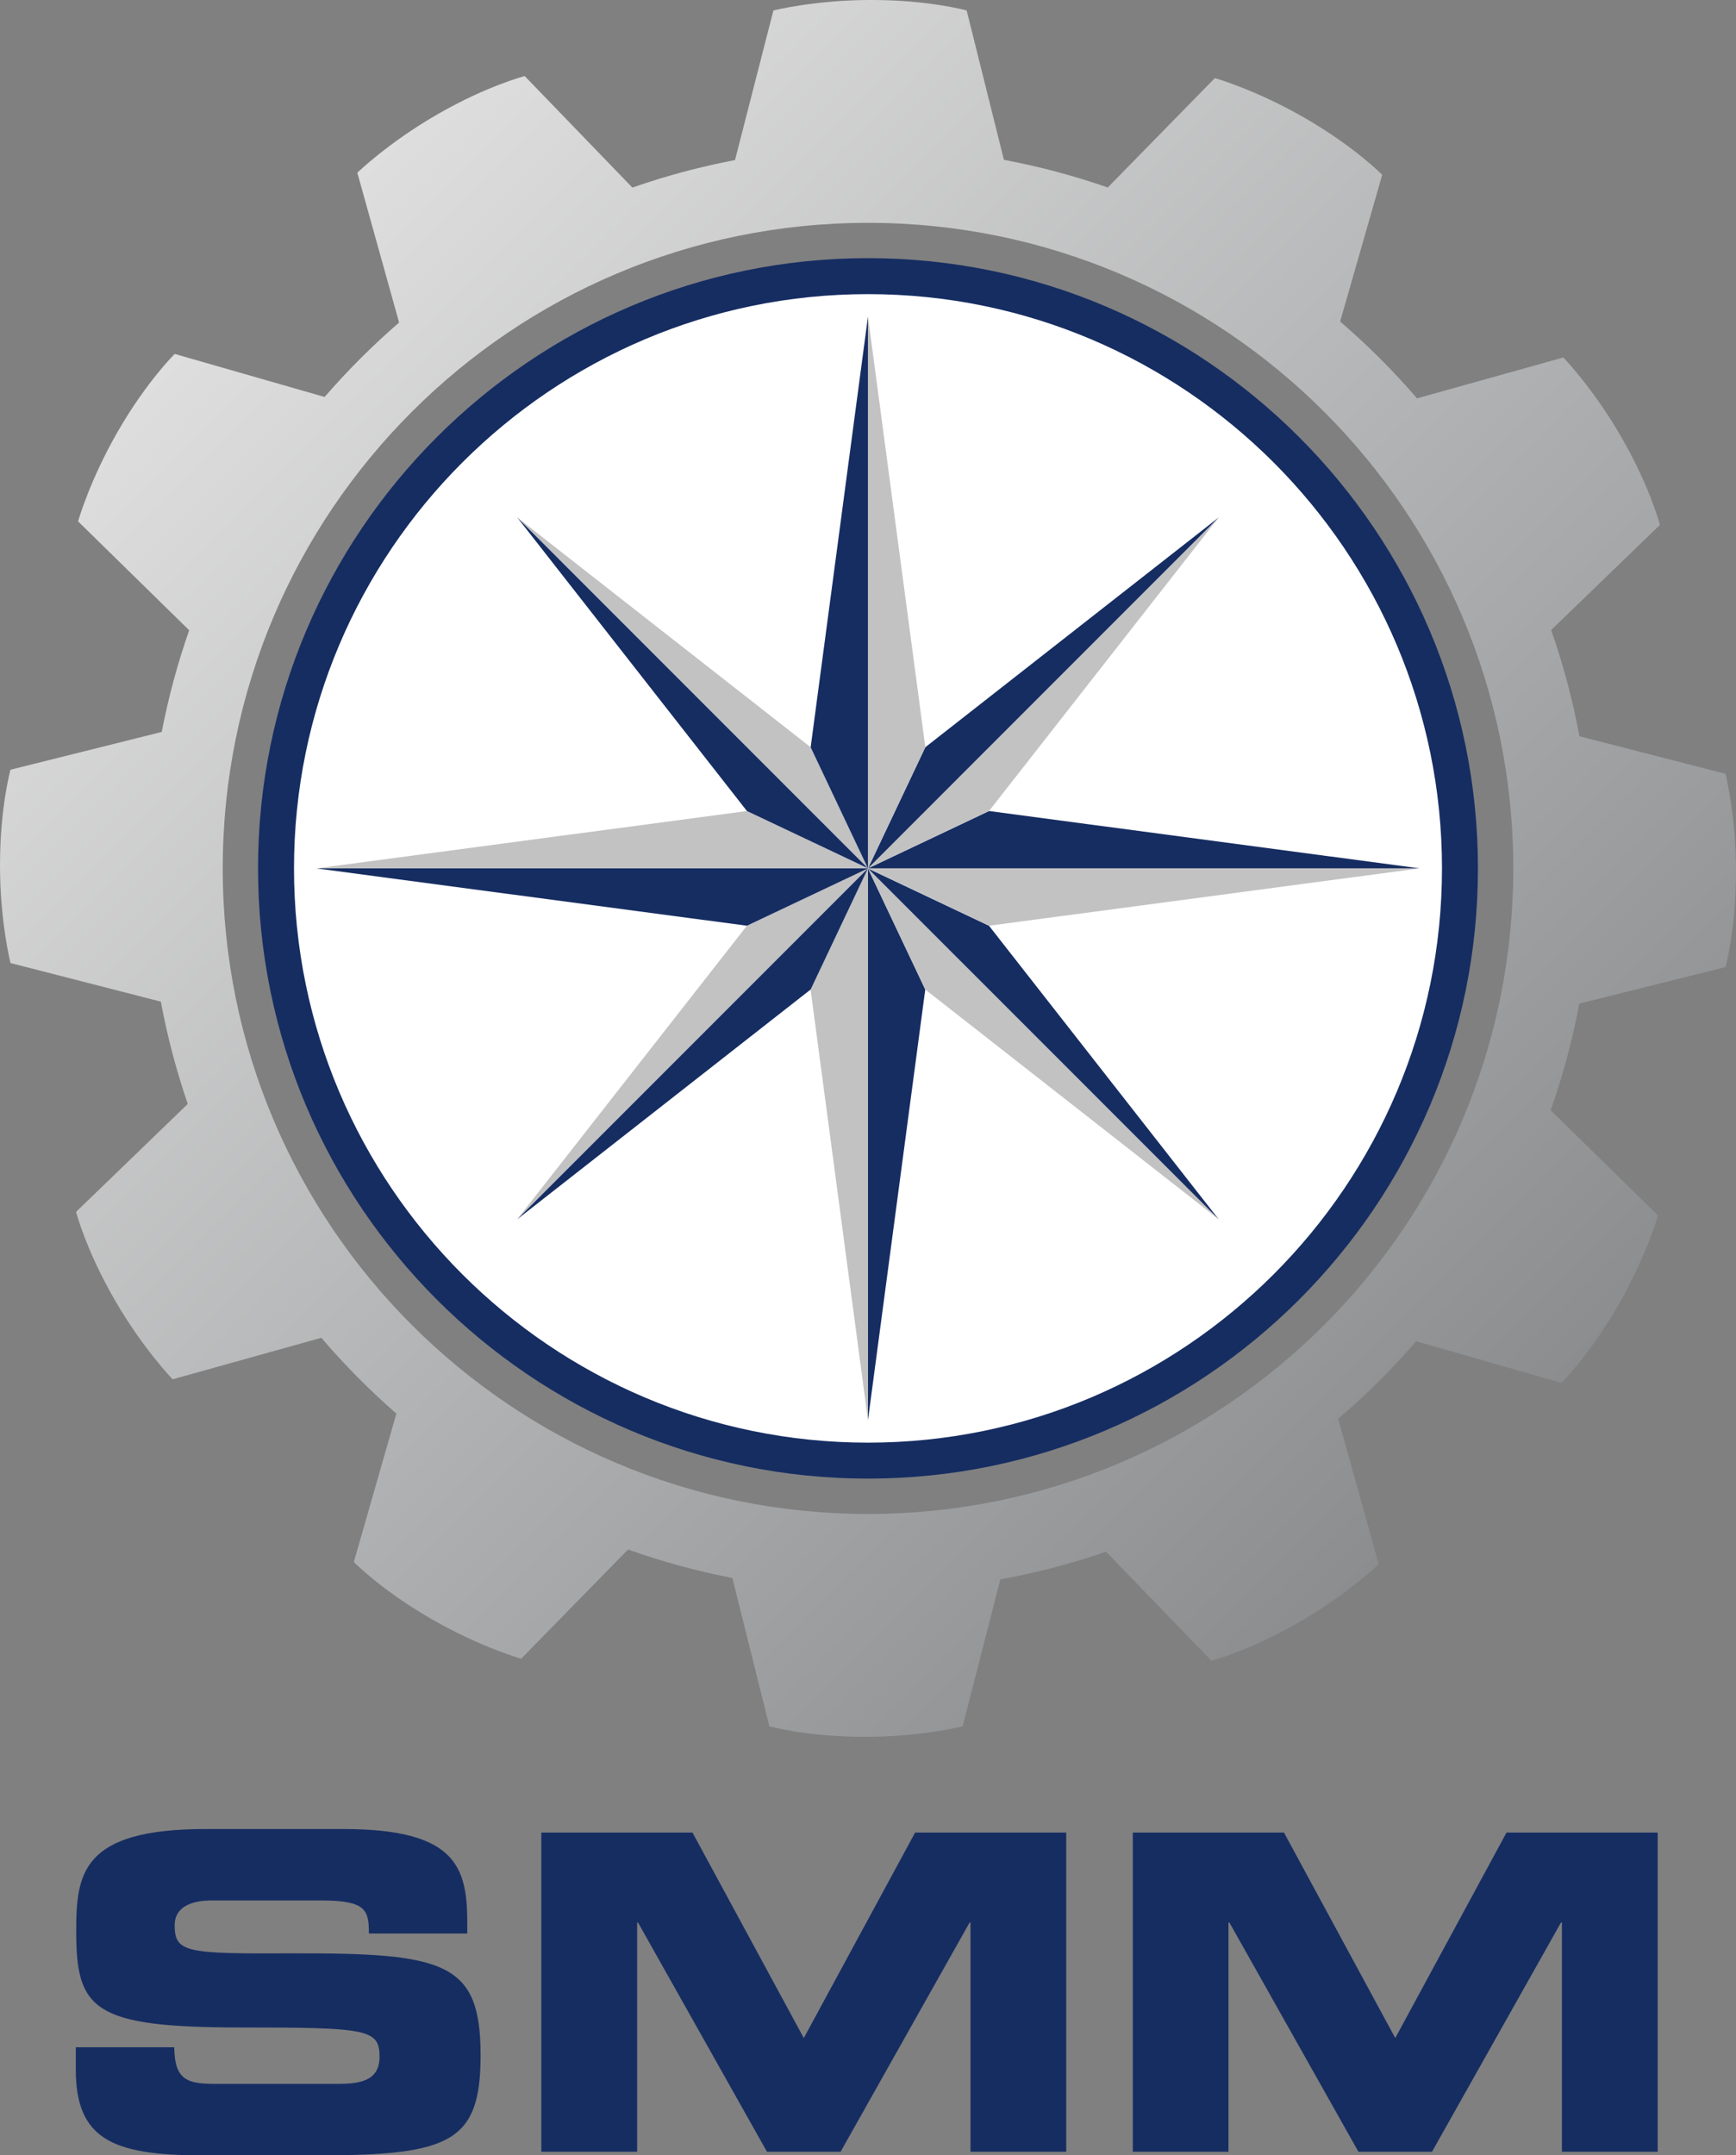 <?xml version="1.0" encoding="utf-8"?>
<!-- Generator: Adobe Illustrator 16.0.0, SVG Export Plug-In . SVG Version: 6.00 Build 0)  -->
<!DOCTYPE svg PUBLIC "-//W3C//DTD SVG 1.1//EN" "http://www.w3.org/Graphics/SVG/1.1/DTD/svg11.dtd">
<svg version="1.1" id="Ebene_1" xmlns="http://www.w3.org/2000/svg" xmlns:xlink="http://www.w3.org/1999/xlink" x="0px" y="0px"
	 width="96.697px" height="120px" viewBox="-285.352 -20.443 96.697 120" enable-background="new -285.352 -20.443 96.697 120"
	 xml:space="preserve">
<rect x="-285.352" y="-20.443" width="96.697" height="120" fill="#808080" stroke="none"/>
<g>
	
		<linearGradient id="SVGID_1_" gradientUnits="userSpaceOnUse" x1="-874.633" y1="371.37" x2="-807.374" y2="304.111" gradientTransform="matrix(1 0 0 -1 604 365.646)">
		<stop  offset="0" style="stop-color:#DEDEDE"/>
		<stop  offset="1" style="stop-color:#8B8D8F"/>
	</linearGradient>
	<path fill="url(#SVGID_1_)" d="M-189.241,33.402c0,0,0.586-2.089,0.586-5.31c0.002-3.156-0.586-5.454-0.586-5.454l-8.135-2.089
		c-0.376-2.028-0.904-4.005-1.576-5.914l6.06-5.852c0,0-0.539-2.102-2.15-4.891c-1.575-2.733-3.23-4.431-3.23-4.431l-8.15,2.275
		c-1.318-1.531-2.751-2.96-4.283-4.277l2.343-8.169c0,0-1.516-1.552-4.306-3.162c-2.733-1.58-5.016-2.222-5.016-2.222l-5.964,6.09
		c-1.869-0.651-3.803-1.169-5.785-1.541l-2.075-8.315c0,0-2.088-0.584-5.31-0.584c-3.155,0-5.454,0.584-5.454,0.584l-2.139,8.33
		c-1.96,0.372-3.869,0.886-5.717,1.531l-5.997-6.208c0,0-2.102,0.537-4.893,2.148c-2.732,1.578-4.43,3.233-4.43,3.233l2.327,8.341
		c-1.48,1.279-2.867,2.664-4.15,4.144l-8.349-2.396c0,0-1.553,1.517-3.164,4.307c-1.577,2.732-2.219,5.015-2.219,5.015l6.189,6.062
		c-0.641,1.83-1.155,3.722-1.529,5.662l-8.424,2.103c0,0-0.585,2.088-0.585,5.309c-0.001,3.156,0.585,5.454,0.585,5.454l8.375,2.15
		c0.362,1.952,0.866,3.854,1.498,5.695l-6.22,6.008c0,0,0.537,2.104,2.147,4.893c1.577,2.732,3.233,4.43,3.233,4.43l8.282-2.311
		c1.287,1.507,2.685,2.918,4.178,4.22l-2.369,8.263c0,0,1.515,1.554,4.305,3.164c2.734,1.578,5.016,2.22,5.016,2.22l5.954-6.08
		c1.876,0.669,3.818,1.201,5.811,1.586l2.059,8.257c0,0,2.088,0.588,5.312,0.588c3.155,0,5.454-0.586,5.454-0.586l2.1-8.181
		c2.019-0.368,3.988-0.885,5.89-1.542l5.865,6.071c0,0,2.102-0.537,4.891-2.148c2.733-1.578,4.43-3.233,4.43-3.233l-2.258-8.09
		c1.558-1.326,3.008-2.771,4.347-4.317l8.083,2.318c0,0,1.553-1.518,3.163-4.307c1.577-2.733,2.22-5.016,2.22-5.016l-5.978-5.854
		c0.679-1.918,1.213-3.902,1.597-5.94L-189.241,33.402z M-237.004,63.848c-19.85,0-35.942-16.093-35.942-35.942
		c0-19.851,16.092-35.942,35.942-35.942c19.851,0,35.943,16.092,35.943,35.942C-201.061,47.755-217.153,63.848-237.004,63.848z"/>
	<path fill="#FFFFFF" d="M-204.03,27.906c0,18.21-14.763,32.974-32.974,32.974c-18.21,0-32.973-14.764-32.973-32.974
		s14.762-32.973,32.973-32.973C-218.792-5.067-204.03,9.696-204.03,27.906"/>
	<path fill="#162D62" d="M-237.004,61.88c-18.733,0-33.975-15.241-33.975-33.975S-255.736-6.07-237.004-6.07
		c18.734,0,33.975,15.242,33.975,33.975C-203.029,46.64-218.27,61.88-237.004,61.88z M-237.004-4.067
		c-17.629,0-31.972,14.343-31.972,31.973c0,17.63,14.342,31.972,31.972,31.972c17.631,0,31.972-14.343,31.972-31.972
		C-205.032,10.276-219.373-4.067-237.004-4.067z"/>
	<polygon fill="#162D62" points="-222.254,81.587 -213.833,81.587 -207.635,93.027 -201.437,81.587 -193.016,81.587 
		-193.016,99.358 -198.352,99.358 -198.352,86.593 -198.402,86.593 -205.588,99.358 -209.686,99.358 -216.875,86.593 
		-216.924,86.593 -216.924,99.358 -222.254,99.358 	"/>
	<polygon fill="#162D62" points="-255.201,81.587 -246.779,81.587 -240.58,93.027 -234.379,81.587 -225.962,81.587 -225.962,99.358 
		-231.295,99.358 -231.295,86.593 -231.342,86.593 -238.53,99.358 -242.631,99.358 -249.815,86.593 -249.863,86.593 
		-249.863,99.358 -255.201,99.358 	"/>
	<path fill="#162D62" d="M-281.132,93.54h5.485c0.022,1.892,0.789,2.039,2.368,2.039h6.717c1.162,0,2.35-0.121,2.35-1.498
		c0-1.547-0.645-1.642-7.706-1.642c-8.248,0-9.189-0.983-9.189-5.354c0-3.216,0.299-5.695,7.213-5.695h7.656
		c6.325,0,6.914,2.136,6.914,5.254v0.564h-5.481c0-1.303-0.148-1.842-2.668-1.842h-6.073c-1.237,0-2.077,0.417-2.077,1.376
		c0,1.544,0.667,1.595,6.545,1.57c8.521-0.025,10.495,0.49,10.495,5.671c0,4.785-1.629,5.574-8.915,5.574h-6.644
		c-4.987,0-6.989-0.934-6.989-4.787V93.54z"/>
	<polygon fill="#162D62" points="-237.006,27.905 -237.006,58.633 -233.814,34.647 	"/>
	<polygon fill="#C2C2C3" points="-237.006,27.905 -237.006,58.633 -240.202,34.647 	"/>
	<polygon fill="#C2C2C3" points="-237.008,27.907 -217.469,47.443 -233.814,34.65 	"/>
	<polygon fill="#162D62" points="-237.008,27.907 -217.469,47.443 -230.265,31.098 	"/>
	<polygon fill="#C2C2C3" points="-237.006,27.906 -256.542,47.443 -243.749,31.099 	"/>
	<polygon fill="#162D62" points="-237.006,27.906 -256.542,47.443 -240.198,34.648 	"/>
	<polygon fill="#162D62" points="-237.004,27.904 -206.277,27.904 -230.261,24.711 	"/>
	<polygon fill="#C2C2C3" points="-237.004,27.904 -206.277,27.904 -230.261,31.098 	"/>
	<polygon fill="#162D62" points="-237.004,27.906 -267.731,27.906 -243.747,31.098 	"/>
	<polygon fill="#C2C2C3" points="-237.004,27.906 -267.731,27.906 -243.747,24.711 	"/>
	<polygon fill="#C2C2C3" points="-237.005,27.905 -217.469,8.367 -230.263,24.711 	"/>
	<polygon fill="#162D62" points="-237.005,27.905 -217.469,8.367 -233.814,21.162 	"/>
	<polygon fill="#C2C2C3" points="-237.004,27.903 -256.541,8.367 -240.198,21.16 	"/>
	<polygon fill="#162D62" points="-237.004,27.903 -256.541,8.367 -243.747,24.712 	"/>
	<polygon fill="#162D62" points="-237.005,27.906 -237.005,-2.822 -240.198,21.163 	"/>
	<polygon fill="#C2C2C3" points="-237.005,27.906 -237.005,-2.822 -233.81,21.163 	"/>
</g>
</svg>
